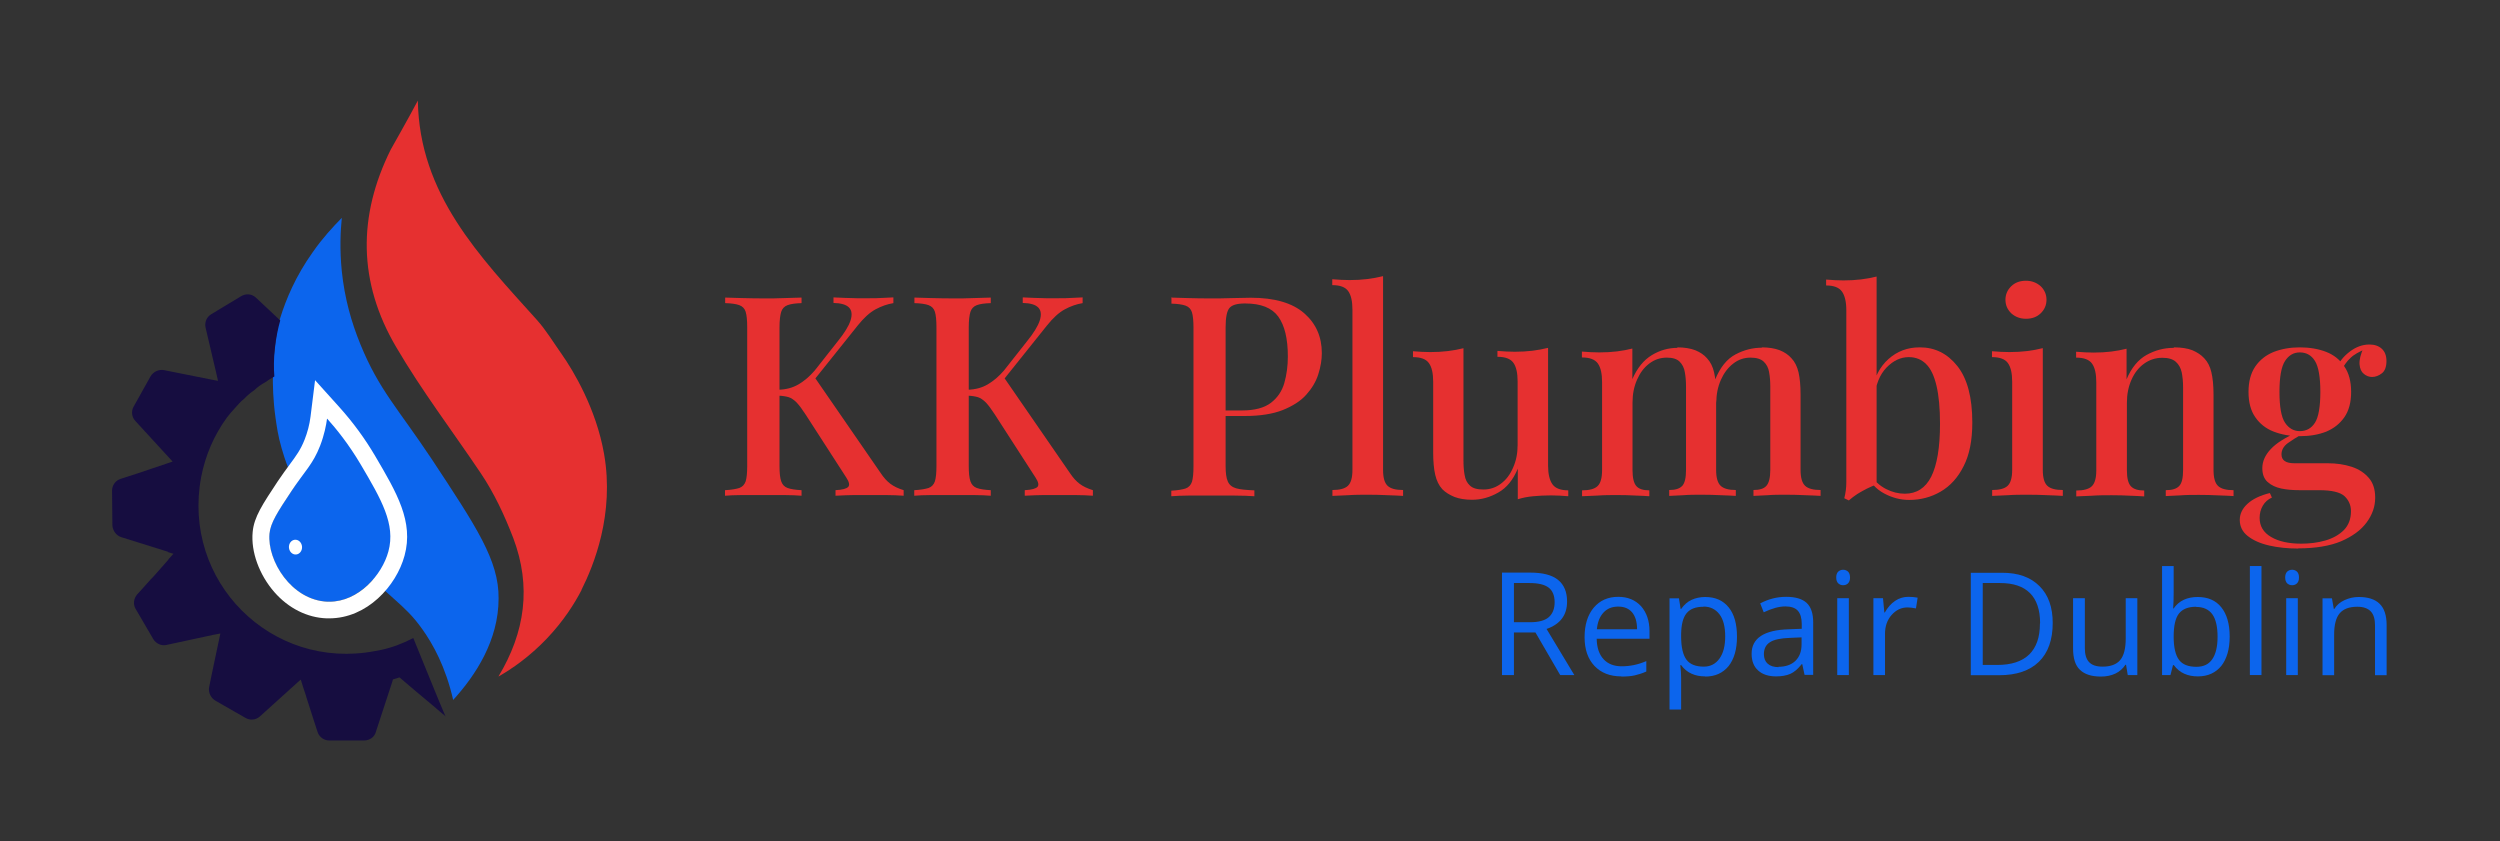 <?xml version="1.0" encoding="UTF-8"?>
<svg xmlns="http://www.w3.org/2000/svg" id="Layer_1" data-name="Layer 1" viewBox="0 0 148.62 50">
  <rect x="0" y="0" width="148.62" height="50" fill="#333333" stroke="none"/>
  <defs>
    <style>
      .cls-1 {
        fill: #160d40;
      }

      .cls-1, .cls-2, .cls-3, .cls-4 {
        stroke-width: 0px;
      }

      .cls-2 {
        fill: #fff;
      }

      .cls-3 {
        fill: #e63030;
      }

      .cls-4 {
        fill: #0c65ed;
      }
    </style>
  </defs>
  <g>
    <path class="cls-3" d="M47.65,17.69v.33c-.37.01-.64.05-.83.12-.19.07-.32.21-.38.4s-.1.5-.1.91v8.26c0,.4.03.7.1.9.07.2.19.33.38.4.19.07.47.11.83.13v.33c-.27-.02-.6-.04-1.01-.04-.41,0-.82,0-1.24,0-.47,0-.9,0-1.31,0-.41,0-.74.02-.99.04v-.33c.38-.02.66-.07.85-.13.19-.07.31-.2.38-.4.06-.2.09-.5.09-.9v-8.26c0-.41-.03-.71-.09-.91s-.19-.33-.38-.4-.48-.11-.84-.12v-.33c.26.01.59.02.99.03.41.01.84.02,1.31.02.42,0,.84,0,1.24-.02.41-.01.74-.02,1.01-.03ZM53.11,17.69v.33c-.36.06-.71.18-1.06.37-.35.19-.7.51-1.06.96l-3.2,4,.57-1.02,4,5.8c.18.27.37.48.57.63.21.16.47.28.79.38v.33c-.3-.02-.66-.04-1.08-.04-.42,0-.79,0-1.12,0-.2,0-.45,0-.74,0s-.66.02-1.11.04v-.33c.41-.02.66-.09.76-.2.09-.11.05-.29-.12-.55l-2.42-3.75c-.2-.31-.38-.55-.53-.71-.16-.16-.32-.27-.48-.32-.17-.05-.37-.08-.62-.09v-.35c.47-.01.87-.12,1.21-.32.34-.2.66-.47.96-.82l1.38-1.75c.39-.48.64-.89.75-1.22.11-.34.08-.6-.08-.77-.17-.18-.48-.27-.93-.28v-.33c.23.01.46.02.69.03s.46.01.7.02c.24,0,.47,0,.71,0,.3,0,.58,0,.82-.02.25-.01.46-.02.64-.03Z"></path>
    <path class="cls-3" d="M58.9,17.69v.33c-.37.01-.64.05-.83.12-.19.07-.32.21-.38.4s-.1.5-.1.91v8.26c0,.4.03.7.1.9.07.2.19.33.38.4.19.07.47.11.83.13v.33c-.27-.02-.6-.04-1.01-.04-.41,0-.82,0-1.24,0-.47,0-.9,0-1.31,0-.41,0-.74.02-.99.04v-.33c.38-.02.66-.07.85-.13.19-.07.31-.2.38-.4.06-.2.09-.5.09-.9v-8.26c0-.41-.03-.71-.09-.91s-.19-.33-.38-.4-.48-.11-.84-.12v-.33c.26.01.59.02.99.03.41.01.84.02,1.31.02.42,0,.84,0,1.24-.02.41-.01.74-.02,1.01-.03ZM64.36,17.69v.33c-.36.06-.71.18-1.06.37-.35.19-.7.51-1.06.96l-3.2,4,.57-1.02,4,5.8c.18.27.37.48.57.63.21.16.47.28.79.38v.33c-.3-.02-.66-.04-1.08-.04-.42,0-.79,0-1.12,0-.2,0-.45,0-.74,0s-.66.02-1.11.04v-.33c.41-.02.66-.09.76-.2.09-.11.05-.29-.12-.55l-2.42-3.75c-.2-.31-.38-.55-.53-.71-.16-.16-.32-.27-.48-.32-.17-.05-.37-.08-.62-.09v-.35c.47-.01.87-.12,1.21-.32.34-.2.66-.47.96-.82l1.38-1.75c.39-.48.64-.89.75-1.22.11-.34.08-.6-.08-.77-.17-.18-.48-.27-.93-.28v-.33c.23.01.46.02.69.03s.46.01.7.02c.24,0,.47,0,.71,0,.3,0,.58,0,.82-.02.25-.01.46-.02.64-.03Z"></path>
    <path class="cls-3" d="M69.61,17.69c.26.01.59.02.99.03.41.01.81.02,1.21.02.53,0,1.04,0,1.52-.02.48-.01.82-.02,1.03-.02,1.41,0,2.47.31,3.17.92.7.61,1.05,1.4,1.05,2.37,0,.4-.07.82-.21,1.26s-.38.84-.72,1.22-.81.67-1.4.91c-.59.23-1.34.35-2.25.35h-1.63v-.33h1.47c.74,0,1.31-.15,1.71-.45.39-.3.66-.69.8-1.18.14-.49.21-1.02.21-1.58,0-1.06-.19-1.84-.57-2.37-.38-.52-1.03-.78-1.97-.78-.48,0-.79.09-.94.28-.15.19-.22.57-.22,1.15v8.23c0,.41.04.72.13.92.09.21.26.34.5.41.24.07.61.1,1.08.12v.35c-.3-.02-.69-.04-1.17-.04-.48,0-.97,0-1.48,0-.44,0-.87,0-1.27,0s-.75.02-1.02.04v-.33c.38-.02.66-.07.85-.13.19-.07.31-.2.38-.4.06-.2.09-.5.09-.9v-8.26c0-.41-.03-.71-.09-.91s-.19-.33-.38-.4-.48-.11-.84-.12v-.33Z"></path>
    <path class="cls-3" d="M82.22,16.42v11.51c0,.47.09.78.27.95.18.17.49.25.92.25v.35c-.2-.01-.5-.03-.89-.04-.39-.02-.79-.03-1.19-.03s-.8,0-1.21.03c-.41.02-.71.03-.91.04v-.35c.43,0,.74-.08.92-.25.18-.17.27-.48.27-.95v-9.51c0-.5-.08-.87-.25-1.11-.17-.24-.48-.36-.95-.36v-.35c.36.03.7.05,1.03.05.37,0,.72-.02,1.05-.06.33-.04.64-.1.92-.17Z"></path>
    <path class="cls-3" d="M92.03,20.7v6.98c0,.5.09.87.26,1.11.17.24.49.36.94.36v.35c-.34-.03-.69-.05-1.03-.05-.37,0-.72.02-1.05.05-.33.03-.64.09-.92.18v-1.82c-.28.67-.66,1.14-1.16,1.42-.49.28-1.01.43-1.56.43-.41,0-.76-.06-1.05-.17-.29-.12-.53-.27-.72-.46-.2-.22-.34-.51-.42-.86-.08-.35-.12-.79-.12-1.32v-4.2c0-.5-.08-.87-.25-1.11-.17-.24-.48-.36-.95-.36v-.35c.36.03.7.05,1.03.05.37,0,.72-.02,1.05-.06.33-.04.64-.1.92-.17v6.66c0,.32.02.62.07.88.04.27.15.48.32.63.17.16.43.23.8.23.39,0,.74-.12,1.04-.35.31-.23.55-.55.72-.95.18-.4.27-.85.27-1.35v-3.77c0-.5-.08-.87-.25-1.11-.17-.24-.48-.36-.95-.36v-.35c.35.03.7.05,1.03.05.37,0,.72-.02,1.05-.06.33-.04.64-.1.92-.17Z"></path>
    <path class="cls-3" d="M99.71,20.65c.42,0,.78.06,1.07.17.29.12.52.27.7.48.2.21.34.49.42.84.08.35.12.79.12,1.32v4.47c0,.47.09.78.27.95.18.17.48.25.9.25v.35c-.19-.01-.48-.03-.87-.04-.39-.02-.78-.03-1.16-.03s-.75,0-1.11.03c-.36.02-.64.03-.82.04v-.35c.37,0,.62-.08.78-.25.15-.17.22-.48.22-.95v-4.93c0-.32-.02-.61-.07-.87-.04-.26-.15-.47-.31-.63s-.41-.24-.76-.24c-.39,0-.74.12-1.04.35-.31.23-.55.55-.73.96-.18.41-.27.86-.27,1.36v4.02c0,.47.08.78.23.95s.41.25.77.25v.35c-.18-.01-.44-.03-.8-.04-.36-.02-.72-.03-1.1-.03s-.77,0-1.18.03c-.41.02-.72.03-.92.04v-.35c.43,0,.74-.08.92-.25.18-.17.27-.48.27-.95v-5.23c0-.5-.08-.87-.25-1.11-.17-.24-.48-.36-.95-.36v-.35c.36.03.7.05,1.03.05.38,0,.73-.02,1.06-.06.33-.04.63-.1.91-.17v1.82c.29-.67.68-1.14,1.16-1.43.48-.29.99-.43,1.52-.43ZM104.73,20.65c.42,0,.78.06,1.07.17.29.12.52.27.7.48.2.21.34.49.42.84.08.35.12.79.12,1.32v4.47c0,.47.09.78.27.95.18.17.49.25.92.25v.35c-.19-.01-.48-.03-.88-.04-.4-.02-.79-.03-1.18-.03s-.75,0-1.11.03c-.36.02-.64.03-.82.04v-.35c.37,0,.62-.08.77-.25s.23-.48.23-.95v-4.93c0-.32-.02-.61-.07-.87-.04-.26-.15-.47-.32-.63-.17-.16-.43-.24-.78-.24-.39,0-.74.12-1.04.36-.31.24-.55.56-.73.97-.18.41-.27.86-.27,1.36l-.07-1.38c.3-.73.7-1.23,1.21-1.5.51-.27,1.03-.4,1.57-.4Z"></path>
    <path class="cls-3" d="M111.56,16.44v12.36c-.19.07-.38.15-.58.25-.2.1-.39.21-.57.32-.18.12-.34.24-.5.38l-.27-.13c.04-.16.07-.31.09-.47.02-.16.03-.32.03-.48v-10.23c0-.5-.09-.87-.26-1.11-.17-.24-.49-.36-.94-.36v-.35c.36.03.7.05,1.03.05.37,0,.72-.02,1.05-.06.33-.04.64-.1.92-.17ZM114.14,20.65c.89,0,1.63.37,2.22,1.11.59.74.89,1.86.89,3.36,0,1.06-.17,1.92-.52,2.6-.34.68-.8,1.18-1.37,1.51-.57.33-1.19.49-1.86.49-.52,0-1.02-.13-1.5-.39-.48-.26-.84-.66-1.1-1.19l.3.08c.24.38.55.66.92.85.37.19.74.28,1.12.28.7,0,1.23-.34,1.57-1.02s.52-1.72.52-3.13c0-.92-.07-1.68-.21-2.27-.14-.59-.34-1.02-.62-1.29-.27-.27-.61-.41-1.03-.41-.48,0-.92.21-1.32.62-.4.41-.64,1.01-.72,1.78l-.17-.35c.16-.83.49-1.48,1.01-1.94s1.13-.69,1.84-.69Z"></path>
    <path class="cls-3" d="M121.44,20.7v7.23c0,.47.09.78.27.95.18.17.49.25.92.25v.35c-.19-.01-.48-.03-.87-.04-.39-.02-.8-.03-1.21-.03s-.8,0-1.21.03c-.41.02-.71.03-.91.04v-.35c.43,0,.74-.08.92-.25.18-.17.27-.48.27-.95v-5.23c0-.5-.08-.87-.25-1.11-.17-.24-.48-.36-.95-.36v-.35c.36.03.7.05,1.03.05.38,0,.73-.02,1.06-.06.33-.04.63-.1.91-.17ZM120.44,16.69c.34,0,.63.11.87.32.23.22.35.49.35.81s-.12.59-.35.81c-.23.22-.52.32-.87.32s-.63-.11-.87-.32c-.23-.22-.35-.49-.35-.81s.12-.59.35-.81c.23-.22.52-.32.87-.32Z"></path>
    <path class="cls-3" d="M129.24,20.65c.44,0,.81.06,1.09.17.28.12.52.27.71.48.2.21.34.48.42.82.08.33.13.78.13,1.35v4.47c0,.47.09.78.27.95.18.17.49.25.92.25v.35c-.19-.01-.48-.03-.88-.04-.4-.02-.79-.03-1.18-.03s-.75,0-1.13.03c-.37.02-.65.03-.84.04v-.35c.38,0,.64-.08.8-.25s.23-.48.23-.95v-4.93c0-.32-.03-.61-.08-.87-.06-.26-.17-.47-.35-.63-.18-.16-.44-.24-.8-.24-.41,0-.77.12-1.09.35-.32.23-.57.55-.75.96-.18.41-.27.86-.27,1.36v4.02c0,.47.08.78.24.95s.43.25.79.25v.35c-.18-.01-.45-.03-.81-.04-.36-.02-.74-.03-1.13-.03s-.77,0-1.18.03c-.41.02-.72.03-.92.04v-.35c.43,0,.74-.08.92-.25.18-.17.27-.48.27-.95v-5.23c0-.5-.08-.87-.25-1.11-.17-.24-.48-.36-.95-.36v-.35c.36.03.7.05,1.03.05.38,0,.73-.02,1.06-.06.33-.04.63-.1.91-.17v1.82c.29-.69.69-1.17,1.19-1.45.51-.28,1.04-.42,1.61-.42Z"></path>
    <path class="cls-3" d="M136.62,32.61c-.62,0-1.2-.06-1.72-.18-.53-.12-.95-.31-1.27-.56s-.48-.57-.48-.96c0-.37.16-.69.47-.97.31-.28.75-.49,1.32-.63l.12.27c-.23.1-.41.26-.54.48s-.19.47-.19.73c0,.49.23.87.68,1.13.45.27,1.06.4,1.8.4.5,0,.98-.06,1.43-.19.45-.13.82-.34,1.1-.62.28-.29.42-.66.42-1.12,0-.36-.13-.65-.38-.89-.26-.24-.76-.36-1.52-.36h-1.17c-.39,0-.75-.03-1.08-.1-.33-.07-.6-.2-.81-.39-.21-.19-.31-.47-.31-.82,0-.4.17-.78.5-1.13.33-.36.89-.71,1.68-1.05l.2.15c-.32.18-.61.36-.86.54-.25.18-.38.41-.38.67,0,.36.26.53.77.53h1.98c.52,0,.99.07,1.42.21s.76.36,1.02.66c.26.3.38.69.38,1.18,0,.52-.17,1.01-.51,1.47-.34.46-.85.83-1.52,1.12-.68.28-1.53.42-2.55.42ZM136.72,25.93c-.57,0-1.08-.09-1.55-.27-.47-.18-.83-.47-1.1-.86-.27-.39-.4-.89-.4-1.5s.13-1.11.4-1.51c.27-.39.63-.68,1.1-.87.47-.18.98-.27,1.55-.27s1.11.09,1.57.27.82.47,1.08.87c.27.39.4.9.4,1.51s-.13,1.11-.4,1.5c-.27.39-.63.67-1.08.86-.46.18-.98.27-1.57.27ZM136.72,25.63c.39,0,.69-.17.9-.5.21-.33.32-.94.32-1.83s-.11-1.5-.32-1.84c-.21-.34-.51-.51-.9-.51-.37,0-.66.17-.88.51-.22.34-.33.95-.33,1.84s.11,1.5.33,1.83c.22.33.52.5.88.5ZM139.18,22.05l-.3-.12c.16-.39.42-.73.8-1.02.38-.29.77-.43,1.18-.43.31,0,.56.09.74.26.18.17.27.41.27.72,0,.34-.09.59-.27.73-.18.14-.38.22-.58.22-.18,0-.34-.06-.49-.18-.15-.12-.24-.31-.26-.57-.02-.26.06-.6.25-1.01l.18.07c-.44.18-.77.36-.97.56-.21.19-.39.45-.56.77Z"></path>
  </g>
  <g>
    <path class="cls-4" d="M90,37.6v2.53h-.71v-6.09h1.67c.75,0,1.3.14,1.66.43.36.29.54.72.54,1.29,0,.81-.41,1.35-1.22,1.63l1.65,2.74h-.84l-1.47-2.53h-1.27ZM90,36.99h.97c.5,0,.87-.1,1.1-.3.23-.2.35-.5.35-.89s-.12-.69-.36-.87c-.24-.18-.62-.27-1.14-.27h-.92v2.33Z"></path>
    <path class="cls-4" d="M96.39,40.21c-.68,0-1.21-.21-1.6-.62-.39-.41-.59-.98-.59-1.71s.18-1.32.54-1.75c.36-.43.85-.65,1.46-.65.57,0,1.02.19,1.36.56.33.38.5.87.5,1.49v.44h-3.14c.01.54.15.94.41,1.22s.62.42,1.08.42c.49,0,.98-.1,1.46-.31v.62c-.24.11-.48.18-.69.23-.22.05-.48.07-.79.07ZM96.2,36.06c-.37,0-.66.12-.88.36-.22.24-.35.57-.39.99h2.39c0-.44-.1-.77-.29-1-.19-.23-.47-.35-.83-.35Z"></path>
    <path class="cls-4" d="M101.37,40.21c-.3,0-.57-.05-.81-.16-.25-.11-.45-.28-.62-.51h-.05c.03.27.05.52.05.76v1.88h-.69v-6.61h.56l.1.63h.03c.18-.25.38-.43.62-.54.24-.11.51-.17.81-.17.61,0,1.07.21,1.4.62.33.41.49.99.49,1.74s-.17,1.33-.5,1.75c-.34.41-.8.62-1.39.62ZM101.27,36.07c-.47,0-.8.13-1.01.39-.21.26-.31.67-.32,1.23v.15c0,.64.11,1.1.32,1.38.21.28.56.41,1.03.41.39,0,.7-.16.93-.48s.34-.76.34-1.32-.11-1.01-.34-1.31-.54-.46-.94-.46Z"></path>
    <path class="cls-4" d="M107.28,40.13l-.14-.65h-.03c-.23.29-.45.48-.68.58-.23.1-.51.15-.85.15-.45,0-.81-.12-1.06-.35-.26-.23-.39-.56-.39-1,0-.92.74-1.41,2.21-1.45l.77-.03v-.28c0-.36-.08-.62-.23-.79-.15-.17-.4-.26-.74-.26-.38,0-.81.12-1.29.35l-.21-.53c.23-.12.47-.22.74-.29.27-.07.54-.1.81-.1.54,0,.95.12,1.21.36s.39.63.39,1.16v3.12h-.51ZM105.72,39.64c.43,0,.77-.12,1.01-.35.25-.24.37-.57.37-.99v-.41l-.69.03c-.55.02-.95.1-1.19.26-.24.15-.36.39-.36.71,0,.25.08.44.23.57.15.13.36.2.64.2Z"></path>
    <path class="cls-4" d="M109.16,34.33c0-.16.04-.27.12-.35.08-.07.18-.11.29-.11s.21.04.29.11c.08.08.12.19.12.35s-.04.27-.12.35c-.08.08-.18.11-.29.11-.12,0-.21-.04-.29-.11-.08-.08-.12-.19-.12-.35ZM109.91,40.13h-.69v-4.57h.69v4.57Z"></path>
    <path class="cls-4" d="M113.45,35.48c.2,0,.38.02.55.05l-.1.64c-.19-.04-.36-.06-.5-.06-.37,0-.68.15-.95.45-.26.3-.39.67-.39,1.12v2.45h-.69v-4.57h.57l.08.85h.03c.17-.3.37-.53.61-.69.24-.16.5-.24.79-.24Z"></path>
    <path class="cls-4" d="M122.03,37.03c0,1-.27,1.77-.82,2.31-.55.53-1.33.8-2.36.8h-1.69v-6.09h1.87c.95,0,1.68.26,2.21.79.53.52.79,1.26.79,2.2ZM121.28,37.05c0-.79-.2-1.39-.6-1.79-.4-.4-.99-.6-1.78-.6h-1.03v4.87h.86c.84,0,1.48-.21,1.9-.62.43-.42.64-1.03.64-1.84Z"></path>
    <path class="cls-4" d="M123.94,35.57v2.96c0,.37.08.65.25.83.17.18.43.27.8.27.48,0,.83-.13,1.05-.39.22-.26.33-.69.33-1.28v-2.4h.69v4.57h-.57l-.1-.61h-.04c-.14.22-.34.4-.59.52-.25.12-.54.18-.86.18-.56,0-.97-.13-1.25-.4-.28-.26-.41-.69-.41-1.27v-2.99h.7Z"></path>
    <path class="cls-4" d="M130.65,35.49c.6,0,1.07.2,1.4.61.33.41.5.99.5,1.74s-.17,1.33-.5,1.75c-.34.41-.8.62-1.39.62-.3,0-.57-.05-.81-.16-.25-.11-.45-.28-.62-.51h-.05l-.15.59h-.5v-6.48h.69v1.57c0,.35-.01.67-.03.95h.03c.32-.46.8-.68,1.43-.68ZM130.55,36.07c-.47,0-.81.14-1.02.41-.21.27-.31.73-.31,1.37s.11,1.1.32,1.38c.21.28.56.41,1.03.41.43,0,.74-.15.95-.46.21-.31.31-.75.31-1.33s-.1-1.04-.31-1.33c-.21-.29-.53-.44-.97-.44Z"></path>
    <path class="cls-4" d="M134.44,40.13h-.69v-6.48h.69v6.48Z"></path>
    <path class="cls-4" d="M135.85,34.33c0-.16.04-.27.12-.35.08-.07.18-.11.29-.11s.21.04.29.11c.08.08.12.19.12.35s-.04.27-.12.35c-.08.08-.18.11-.29.11-.12,0-.21-.04-.29-.11-.08-.08-.12-.19-.12-.35ZM136.6,40.13h-.69v-4.57h.69v4.57Z"></path>
    <path class="cls-4" d="M141.19,40.13v-2.95c0-.37-.08-.65-.25-.83-.17-.18-.43-.28-.8-.28-.48,0-.83.13-1.05.39-.22.26-.33.68-.33,1.28v2.4h-.69v-4.57h.56l.11.63h.03c.14-.23.34-.4.6-.52.26-.12.54-.19.85-.19.55,0,.96.13,1.24.4.28.27.42.69.42,1.27v2.98h-.69Z"></path>
  </g>
  <path class="cls-3" d="M34.57,35.08c-.41.79-1.06,1.83-2.06,2.88-1.04,1.09-2.09,1.81-2.88,2.26,1.59-2.64,1.97-5.36.88-8.24-.52-1.35-1.13-2.66-1.93-3.85-1.68-2.5-3.51-4.9-5.03-7.5-2.26-3.84-2.29-7.78-.32-11.74,0,0,1.05-1.85,1.61-2.91.09,5.58,3.66,9.24,7.07,13.03.55.61.99,1.35,1.48,2.04.69.98,2.05,3.24,2.52,5.93.63,3.58-.61,6.63-1.34,8.08Z"></path>
  <path class="cls-4" d="M29.64,35.58c0,2.48-1.36,4.56-2.7,6.03-.45-1.98-1.21-3.33-1.83-4.2-1.11-1.57-1.86-1.71-4.74-4.77-1.21-1.27-1.69-1.91-2.16-2.65-.9-1.47-1.31-2.78-1.47-3.35-.22-.75-.29-1.33-.36-1.8-.29-2.07-.11-3.68-.03-4.31.06-.45.1-.98.32-1.66.33-1.06.9-2.45,1.93-3.89.57-.82,1.19-1.49,1.72-2.03-.08.79-.13,1.89,0,3.18.17,1.62.57,3.03,1.11,4.35,1.11,2.71,2.21,3.77,4.24,6.82,2.65,4.02,3.99,6.01,3.97,8.27Z"></path>
  <path class="cls-1" d="M26.52,42.61c-.27-.22-.52-.44-.79-.67-.67-.55-1.32-1.11-1.98-1.67-.17.05-.22.07-.39.12l-.05.17-.97,2.96c-.08.3-.37.5-.7.5h-2.06c-.32,0-.6-.2-.7-.5l-.25-.77-.42-1.31-.02-.08-.18-.54-.13-.42-.15.13-2.28,2.06c-.25.22-.59.25-.87.08l-1.78-1.02c-.28-.17-.42-.49-.37-.79l.15-.74.32-1.52.2-.94-.42.08-2.78.6c-.3.07-.62-.07-.79-.35l-1.04-1.78c-.17-.27-.13-.62.08-.87l.32-.35.49-.55.13-.13.92-1.04v-.02l.3-.33-.33-.1v-.02l-2.78-.87c-.3-.1-.5-.39-.52-.7l-.02-2.06c0-.32.2-.6.5-.7l1.02-.33,1.78-.6.3-.1-.2-.22-2.01-2.19c-.22-.23-.27-.59-.1-.87l1-1.79c.17-.28.49-.42.79-.37l2.85.57.37.07-.1-.44-.64-2.73c-.07-.32.07-.64.35-.8l1.76-1.06c.28-.17.62-.15.87.07l1.46,1.37c-.13.45-.25,1.02-.32,1.66-.07.64-.07,1.19-.03,1.67-.18.1-.37.22-.55.35-.23.12-.45.28-.65.47-.2.13-.4.3-.59.5-.22.17-.4.39-.59.6-.15.17-.3.33-.44.52t-.02.03c-.74,1.02-1.26,2.21-1.51,3.5-1.17,6.2,4.17,11.54,10.35,10.35.44-.07.84-.18,1.24-.32.35-.13.69-.28,1.02-.45.23.57.47,1.16.7,1.72.4.97.8,1.98,1.22,2.95Z"></path>
  <path class="cls-4" d="M19.45,24.89c.53.59,1.28,1.51,2.01,2.75,1.2,2.04,2.07,3.52,1.63,5.14-.39,1.44-1.84,3.06-3.63,2.99-2.15-.09-3.59-2.44-3.45-4.04.06-.65.48-1.29,1.33-2.57.75-1.13,1.26-1.57,1.68-2.66.25-.65.36-1.22.41-1.6Z"></path>
  <path class="cls-2" d="M19.45,24.89c.53.59,1.28,1.51,2.01,2.75,1.2,2.04,2.07,3.52,1.63,5.14-.38,1.41-1.78,2.99-3.51,2.99-.04,0-.08,0-.11,0-2.15-.09-3.59-2.44-3.45-4.04.06-.65.48-1.29,1.33-2.57.75-1.13,1.26-1.57,1.68-2.66.25-.65.36-1.22.41-1.6M18.73,22.6l-.27,2.17c-.06.47-.18.93-.35,1.36-.24.61-.5.96-.9,1.5-.21.28-.43.59-.69.97-.91,1.38-1.42,2.13-1.5,3.03-.11,1.17.39,2.54,1.29,3.57.84.96,1.95,1.52,3.11,1.56.05,0,.1,0,.15,0,2.25,0,3.99-1.92,4.48-3.73.55-2.02-.46-3.73-1.74-5.91-.61-1.04-1.33-2.02-2.13-2.91l-1.46-1.62h0Z"></path>
  <ellipse class="cls-2" cx="17.57" cy="32.53" rx=".39" ry=".44" transform="translate(-2.48 1.46) rotate(-4.46)"></ellipse>
</svg>
